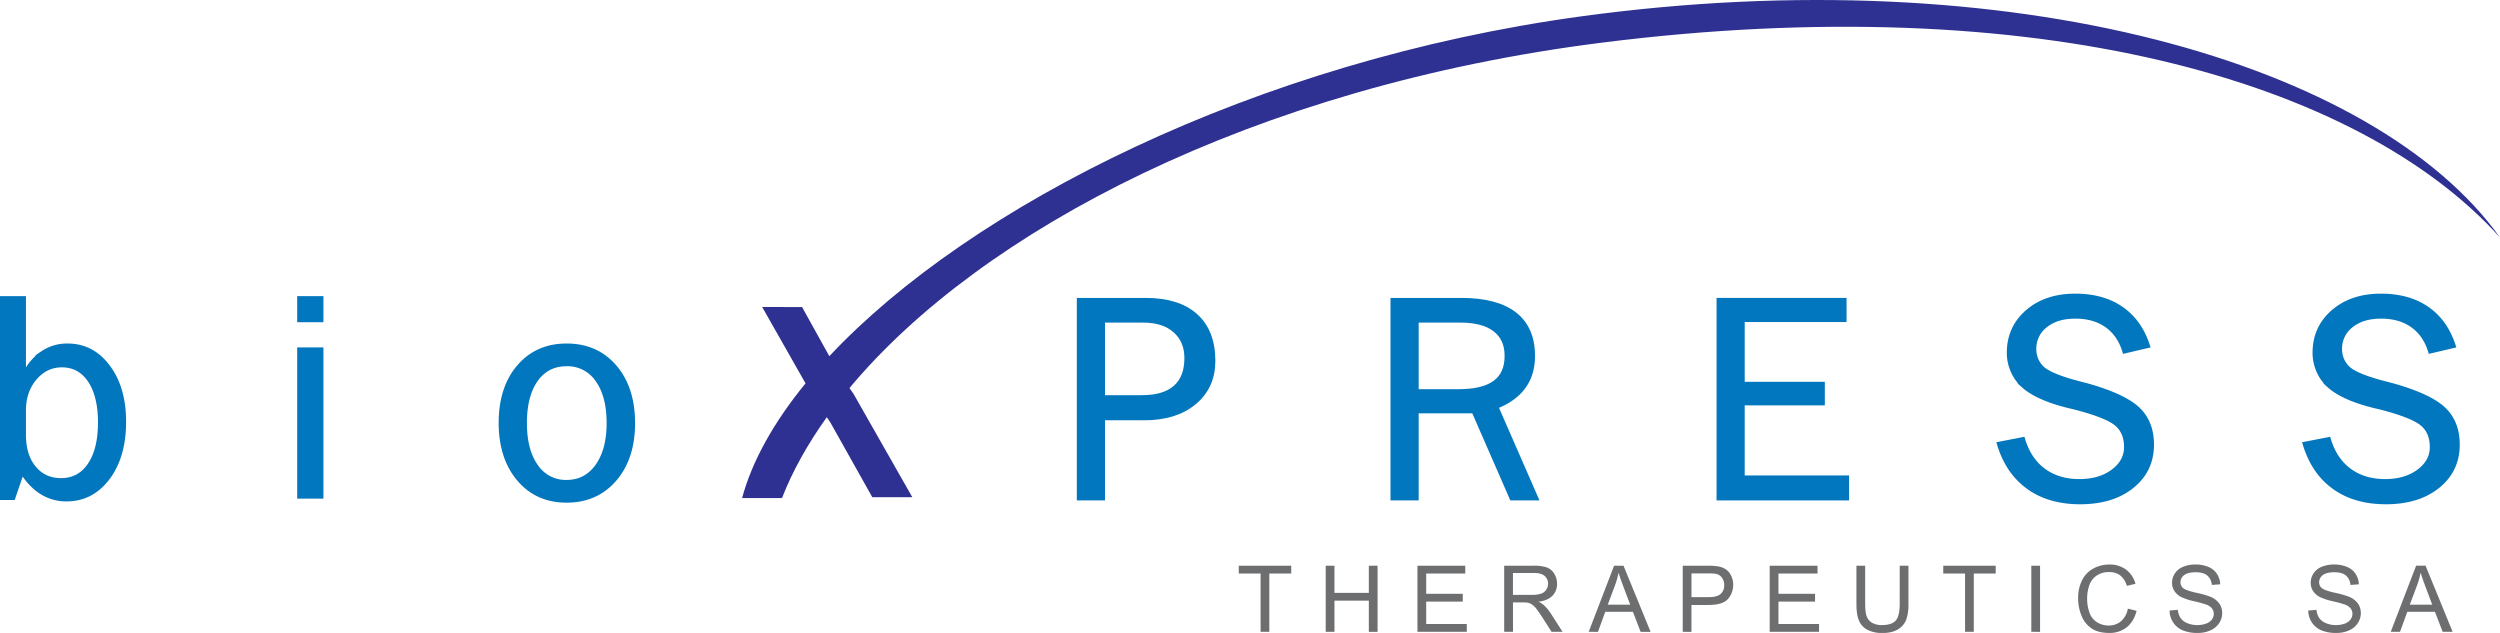 <?xml version="1.0" encoding="UTF-8"?> <svg xmlns="http://www.w3.org/2000/svg" id="Layer_1" data-name="Layer 1" viewBox="0 0 1673.11 423.6"><defs><style>.cls-1{fill:#0077be;stroke:#0377be;stroke-miterlimit:10;stroke-width:3px;}.cls-2{fill:#2e3192;fill-rule:evenodd;}.cls-3{fill:#6d6e70;}</style></defs><title>BioXpress Logo 2018JUL10 V01 D</title><path class="cls-1" d="M29.28,342.54V209.08H43.65v51.76q5-9.88,12.49-15A29.29,29.29,0,0,1,73,240.79q16.5,0,27.09,14.18t10.58,36.74q0,23.13-10.77,37.45T72.28,343.47a30.84,30.84,0,0,1-16.51-4.61Q48.32,334.24,42.53,325l-6,17.53Zm14.37-42.16q0,13.9,6.85,22.2t18.14,8.3q12.23,0,19.21-10.3t7-28.4q0-17.91-6.86-28.17T69.2,253.75q-10.73,0-18.14,8.68t-7.41,21.73Z" transform="translate(-27.78 -9.4)"></path><path class="cls-1" d="M228.18,223.54V209.08h14.55v14.46Zm0,118.07V243.4h14.55v98.21Z" transform="translate(-27.78 -9.4)"></path><path class="cls-1" d="M407,344.31q-19.79,0-31.85-14.22T363,292.55q0-23.51,12.08-37.63T407,240.79q19.95,0,32.12,14.18t12.18,37.58q0,23.32-12.22,37.54T407,344.31Zm0-12.22q12.87,0,20.56-10.72t7.69-28.82q0-18.37-7.64-29A24.16,24.16,0,0,0,407,253q-13.16,0-20.62,10.54t-7.46,29q0,18.29,7.56,28.91A23.86,23.86,0,0,0,407,332.09Z" transform="translate(-27.78 -9.4)"></path><path class="cls-1" d="M749.93,342.8V210.27h44.49q21.92,0,33.57,10.5t11.66,30.17q0,17.25-12.5,27.74t-33.48,10.49H765.79V342.8Zm15.86-67.43H791.9q14.93,0,22.48-6.67T821.93,249q0-11.47-7.74-18.33t-21.08-6.85H765.79Z" transform="translate(-27.78 -9.4)"></path><path class="cls-1" d="M959.86,342.8V210.27h45.8q23.77,0,35.86,9.47t12.07,27.93q0,12.14-6.2,20.61T1029,281.53l26.77,61.27h-16.23l-25.46-58.29H975.72V342.8Zm45.23-119H975.72v47.56h28.07q16.41,0,24.44-5.87t8-18q0-11.48-8-17.59T1005.09,223.8Z" transform="translate(-27.78 -9.4)"></path><path class="cls-1" d="M1178.08,342.8V210.27h84v13.15h-68.17v43h53.62v12.77h-53.62v49.9h69.85V342.8Z" transform="translate(-27.78 -9.4)"></path><path class="cls-1" d="M1365.72,306.52l15.86-3.08q4,13.53,13.8,20.8t24.06,7.28q13.53,0,22.43-6.58t8.91-16.37q0-9.79-6.25-15.29t-27.14-11q-1.77-.47-5-1.21-21.25-5.22-30.59-13.71a29,29,0,0,1-7-9.89,29.81,29.81,0,0,1-2.47-12q0-16.69,12.36-27.37t31.94-10.68q18.38,0,30.78,8.54t17.72,24.85l-15.48,3.64q-3.45-11.28-11.94-17.3t-21.08-6q-12.4,0-20,6.11a19.49,19.49,0,0,0-7.55,15.9,17.34,17.34,0,0,0,2,8.21,16.74,16.74,0,0,0,5.5,6.15q6.72,4.4,22.57,8.49c2.67.69,4.69,1.21,6.06,1.59q24.16,6.9,33.39,15.71t9.23,23.64q0,17.16-13.19,27.8t-34.74,10.63q-20.71,0-34.6-10T1365.72,306.52Z" transform="translate(-27.78 -9.4)"></path><path class="cls-1" d="M1570.34,306.52l15.86-3.08q4,13.53,13.8,20.8t24.06,7.28q13.51,0,22.43-6.58t8.91-16.37q0-9.79-6.25-15.29t-27.14-11q-1.77-.47-5-1.21-21.26-5.22-30.59-13.71a28.88,28.88,0,0,1-7-9.89,29.81,29.81,0,0,1-2.47-12q0-16.69,12.36-27.37t31.94-10.68q18.38,0,30.78,8.54t17.71,24.85l-15.48,3.64q-3.45-11.28-11.94-17.3t-21.07-6q-12.4,0-20,6.11a19.47,19.47,0,0,0-7.55,15.9,17.34,17.34,0,0,0,2,8.21,16.65,16.65,0,0,0,5.5,6.15q6.7,4.4,22.57,8.49c2.67.69,4.69,1.21,6.06,1.59q24.15,6.9,33.39,15.71t9.23,23.64q0,17.16-13.2,27.8t-34.74,10.63q-20.7,0-34.6-10T1570.34,306.52Z" transform="translate(-27.78 -9.4)"></path><path class="cls-2" d="M1086,20.34C867.55,50.15,677,147.25,582.8,247.77l-18.25-32.89H537.87l29,51.08c-21.23,26-35.78,52-42.45,76.78l26.7,0c7-18,17.12-36.13,30-54.14l2.29,3.39,28.15,50.17h26.78L599,273l-2.71-3.91C683.71,164.19,865.61,67.39,1100.49,37.86,1390,1.46,1605.75,62.75,1700.88,168.32h0C1617.35,51.54,1374.05-18.94,1086,20.34Z" transform="translate(-27.78 -9.4)"></path><path class="cls-3" d="M871.42,432.24v-39H856.83V388h35.09v5.22H877.27v39Z" transform="translate(-27.78 -9.4)"></path><path class="cls-3" d="M915,432.24V388h5.86v18.17h23V388h5.86v44.26h-5.86V411.38h-23v20.86Z" transform="translate(-27.78 -9.4)"></path><path class="cls-3" d="M976.39,432.24V388h32v5.22H982.25v13.56h24.48V412H982.25V427h27.17v5.22Z" transform="translate(-27.78 -9.4)"></path><path class="cls-3" d="M1034.45,432.24V388h19.62a26.24,26.24,0,0,1,9,1.19,9.81,9.81,0,0,1,4.92,4.21,12.59,12.59,0,0,1,1.85,6.68,11.15,11.15,0,0,1-3,7.94q-3.06,3.22-9.42,4.1a15.26,15.26,0,0,1,3.53,2.21,30.34,30.34,0,0,1,4.86,5.89l7.7,12h-7.37l-5.86-9.2c-1.71-2.66-3.12-4.69-4.22-6.11a13.31,13.31,0,0,0-3-2.95,8.5,8.5,0,0,0-2.67-1.18,17.66,17.66,0,0,0-3.26-.21h-6.79v19.65Zm5.86-24.73h12.59a18.74,18.74,0,0,0,6.28-.83,6.66,6.66,0,0,0,3.44-2.65,7.23,7.23,0,0,0,1.18-4,6.6,6.6,0,0,0-2.28-5.17c-1.52-1.34-3.92-2-7.2-2h-14Z" transform="translate(-27.78 -9.4)"></path><path class="cls-3" d="M1091,432.24,1108,388h6.31l18.12,44.26h-6.67l-5.16-13.4h-18.52l-4.86,13.4Zm12.77-18.17h15l-4.62-12.26q-2.12-5.6-3.14-9.18a56.71,56.71,0,0,1-2.38,8.45Z" transform="translate(-27.78 -9.4)"></path><path class="cls-3" d="M1153.94,432.24V388h16.69a40.65,40.65,0,0,1,6.74.42,13.26,13.26,0,0,1,5.46,2.07,10.92,10.92,0,0,1,3.55,4.27,14.43,14.43,0,0,1-2.25,15.6q-3.6,3.9-13,3.91h-11.36v18Zm5.85-23.21h11.45q5.67,0,8.06-2.12a7.53,7.53,0,0,0,2.39-6,8,8,0,0,0-1.41-4.75,6.62,6.62,0,0,0-3.7-2.62,25.13,25.13,0,0,0-5.46-.39h-11.33Z" transform="translate(-27.78 -9.4)"></path><path class="cls-3" d="M1212.14,432.24V388h32v5.22H1218v13.56h24.49V412H1218V427h27.17v5.22Z" transform="translate(-27.78 -9.4)"></path><path class="cls-3" d="M1299.16,388H1305v25.57a30.14,30.14,0,0,1-1.52,10.6,12.87,12.87,0,0,1-5.45,6.39q-3.93,2.46-10.34,2.46a21.19,21.19,0,0,1-10.17-2.15,12.19,12.19,0,0,1-5.65-6.2q-1.7-4.06-1.69-11.1V388h5.86v25.54q0,5.78,1.07,8.5a8.15,8.15,0,0,0,3.68,4.22,12.85,12.85,0,0,0,6.39,1.47q6.46,0,9.21-2.92t2.75-11.27Z" transform="translate(-27.78 -9.4)"></path><path class="cls-3" d="M1342.88,432.24v-39h-14.59V388h35.09v5.22h-14.65v39Z" transform="translate(-27.78 -9.4)"></path><path class="cls-3" d="M1387.22,432.24V388h5.86v44.26Z" transform="translate(-27.78 -9.4)"></path><path class="cls-3" d="M1451.83,416.72l5.86,1.48q-1.85,7.21-6.63,11a18.24,18.24,0,0,1-11.7,3.79q-7.15,0-11.64-2.91a18.24,18.24,0,0,1-6.82-8.44,30.14,30.14,0,0,1-2.34-11.87,26.08,26.08,0,0,1,2.64-12.06,18.05,18.05,0,0,1,7.52-7.82,21.88,21.88,0,0,1,10.73-2.68,18.11,18.11,0,0,1,11.17,3.39,17.48,17.48,0,0,1,6.31,9.51l-5.76,1.36a13.7,13.7,0,0,0-4.47-7,11.91,11.91,0,0,0-7.37-2.21,14.31,14.31,0,0,0-8.53,2.45,12.91,12.91,0,0,0-4.82,6.57,26.61,26.61,0,0,0-1.39,8.5,27,27,0,0,0,1.65,9.86,12.23,12.23,0,0,0,5.12,6.29,14.34,14.34,0,0,0,7.52,2.09,12.59,12.59,0,0,0,8.33-2.84A14.46,14.46,0,0,0,1451.83,416.72Z" transform="translate(-27.78 -9.4)"></path><path class="cls-3" d="M1479.74,418l5.53-.48a12.28,12.28,0,0,0,1.82,5.45,9.93,9.93,0,0,0,4.46,3.44,16.75,16.75,0,0,0,6.79,1.31,16.4,16.4,0,0,0,5.92-1,8.26,8.26,0,0,0,3.82-2.73,6.38,6.38,0,0,0,1.25-3.79,5.74,5.74,0,0,0-1.21-3.64,8.84,8.84,0,0,0-4-2.61,77.53,77.53,0,0,0-7.88-2.16,40.84,40.84,0,0,1-8.55-2.76,12,12,0,0,1-4.72-4.13,10.06,10.06,0,0,1-1.56-5.51,11.3,11.3,0,0,1,1.9-6.26,11.77,11.77,0,0,1,5.56-4.43,21.16,21.16,0,0,1,8.12-1.51,22.11,22.11,0,0,1,8.68,1.59,12.48,12.48,0,0,1,5.78,4.66,13.41,13.41,0,0,1,2.18,7l-5.62.42a9.05,9.05,0,0,0-3.06-6.34q-2.61-2.14-7.72-2.14-5.31,0-7.74,1.94a5.85,5.85,0,0,0-2.43,4.7,5,5,0,0,0,1.72,3.92q1.7,1.55,8.83,3.16a59.34,59.34,0,0,1,9.8,2.82,13.46,13.46,0,0,1,5.71,4.52,11,11,0,0,1,1.84,6.29,12.09,12.09,0,0,1-2,6.66,13.29,13.29,0,0,1-5.82,4.86,20.19,20.19,0,0,1-8.53,1.74,25.64,25.64,0,0,1-10.07-1.75,14.14,14.14,0,0,1-6.37-5.27A15,15,0,0,1,1479.74,418Z" transform="translate(-27.78 -9.4)"></path><path class="cls-3" d="M1572.53,418l5.53-.48a12.15,12.15,0,0,0,1.82,5.45,9.93,9.93,0,0,0,4.46,3.44,16.75,16.75,0,0,0,6.79,1.31,16.4,16.4,0,0,0,5.92-1,8.26,8.26,0,0,0,3.82-2.73,6.38,6.38,0,0,0,1.25-3.79,5.74,5.74,0,0,0-1.21-3.64,8.84,8.84,0,0,0-4-2.61,77.19,77.19,0,0,0-7.89-2.16,40.9,40.9,0,0,1-8.54-2.76,12,12,0,0,1-4.72-4.13,10.06,10.06,0,0,1-1.56-5.51,11.3,11.3,0,0,1,1.9-6.26,11.77,11.77,0,0,1,5.56-4.43,21.16,21.16,0,0,1,8.12-1.51,22.11,22.11,0,0,1,8.68,1.59,12.48,12.48,0,0,1,5.78,4.66,13.41,13.41,0,0,1,2.18,7l-5.62.42a9.05,9.05,0,0,0-3.06-6.34c-1.74-1.43-4.32-2.14-7.72-2.14s-6.12.65-7.74,1.94a5.85,5.85,0,0,0-2.43,4.7,5,5,0,0,0,1.72,3.92q1.7,1.55,8.83,3.16a59.34,59.34,0,0,1,9.8,2.82,13.46,13.46,0,0,1,5.71,4.52,11,11,0,0,1,1.84,6.29,12,12,0,0,1-2,6.66,13.21,13.21,0,0,1-5.81,4.86,20.19,20.19,0,0,1-8.53,1.74,25.6,25.6,0,0,1-10.07-1.75A14.14,14.14,0,0,1,1575,426,15,15,0,0,1,1572.53,418Z" transform="translate(-27.78 -9.4)"></path><path class="cls-3" d="M1627.76,432.24l17-44.26h6.31l18.12,44.26h-6.67l-5.16-13.4h-18.51l-4.87,13.4Zm12.78-18.17h15l-4.62-12.26q-2.12-5.6-3.14-9.18a55.54,55.54,0,0,1-2.38,8.45Z" transform="translate(-27.78 -9.4)"></path></svg> 